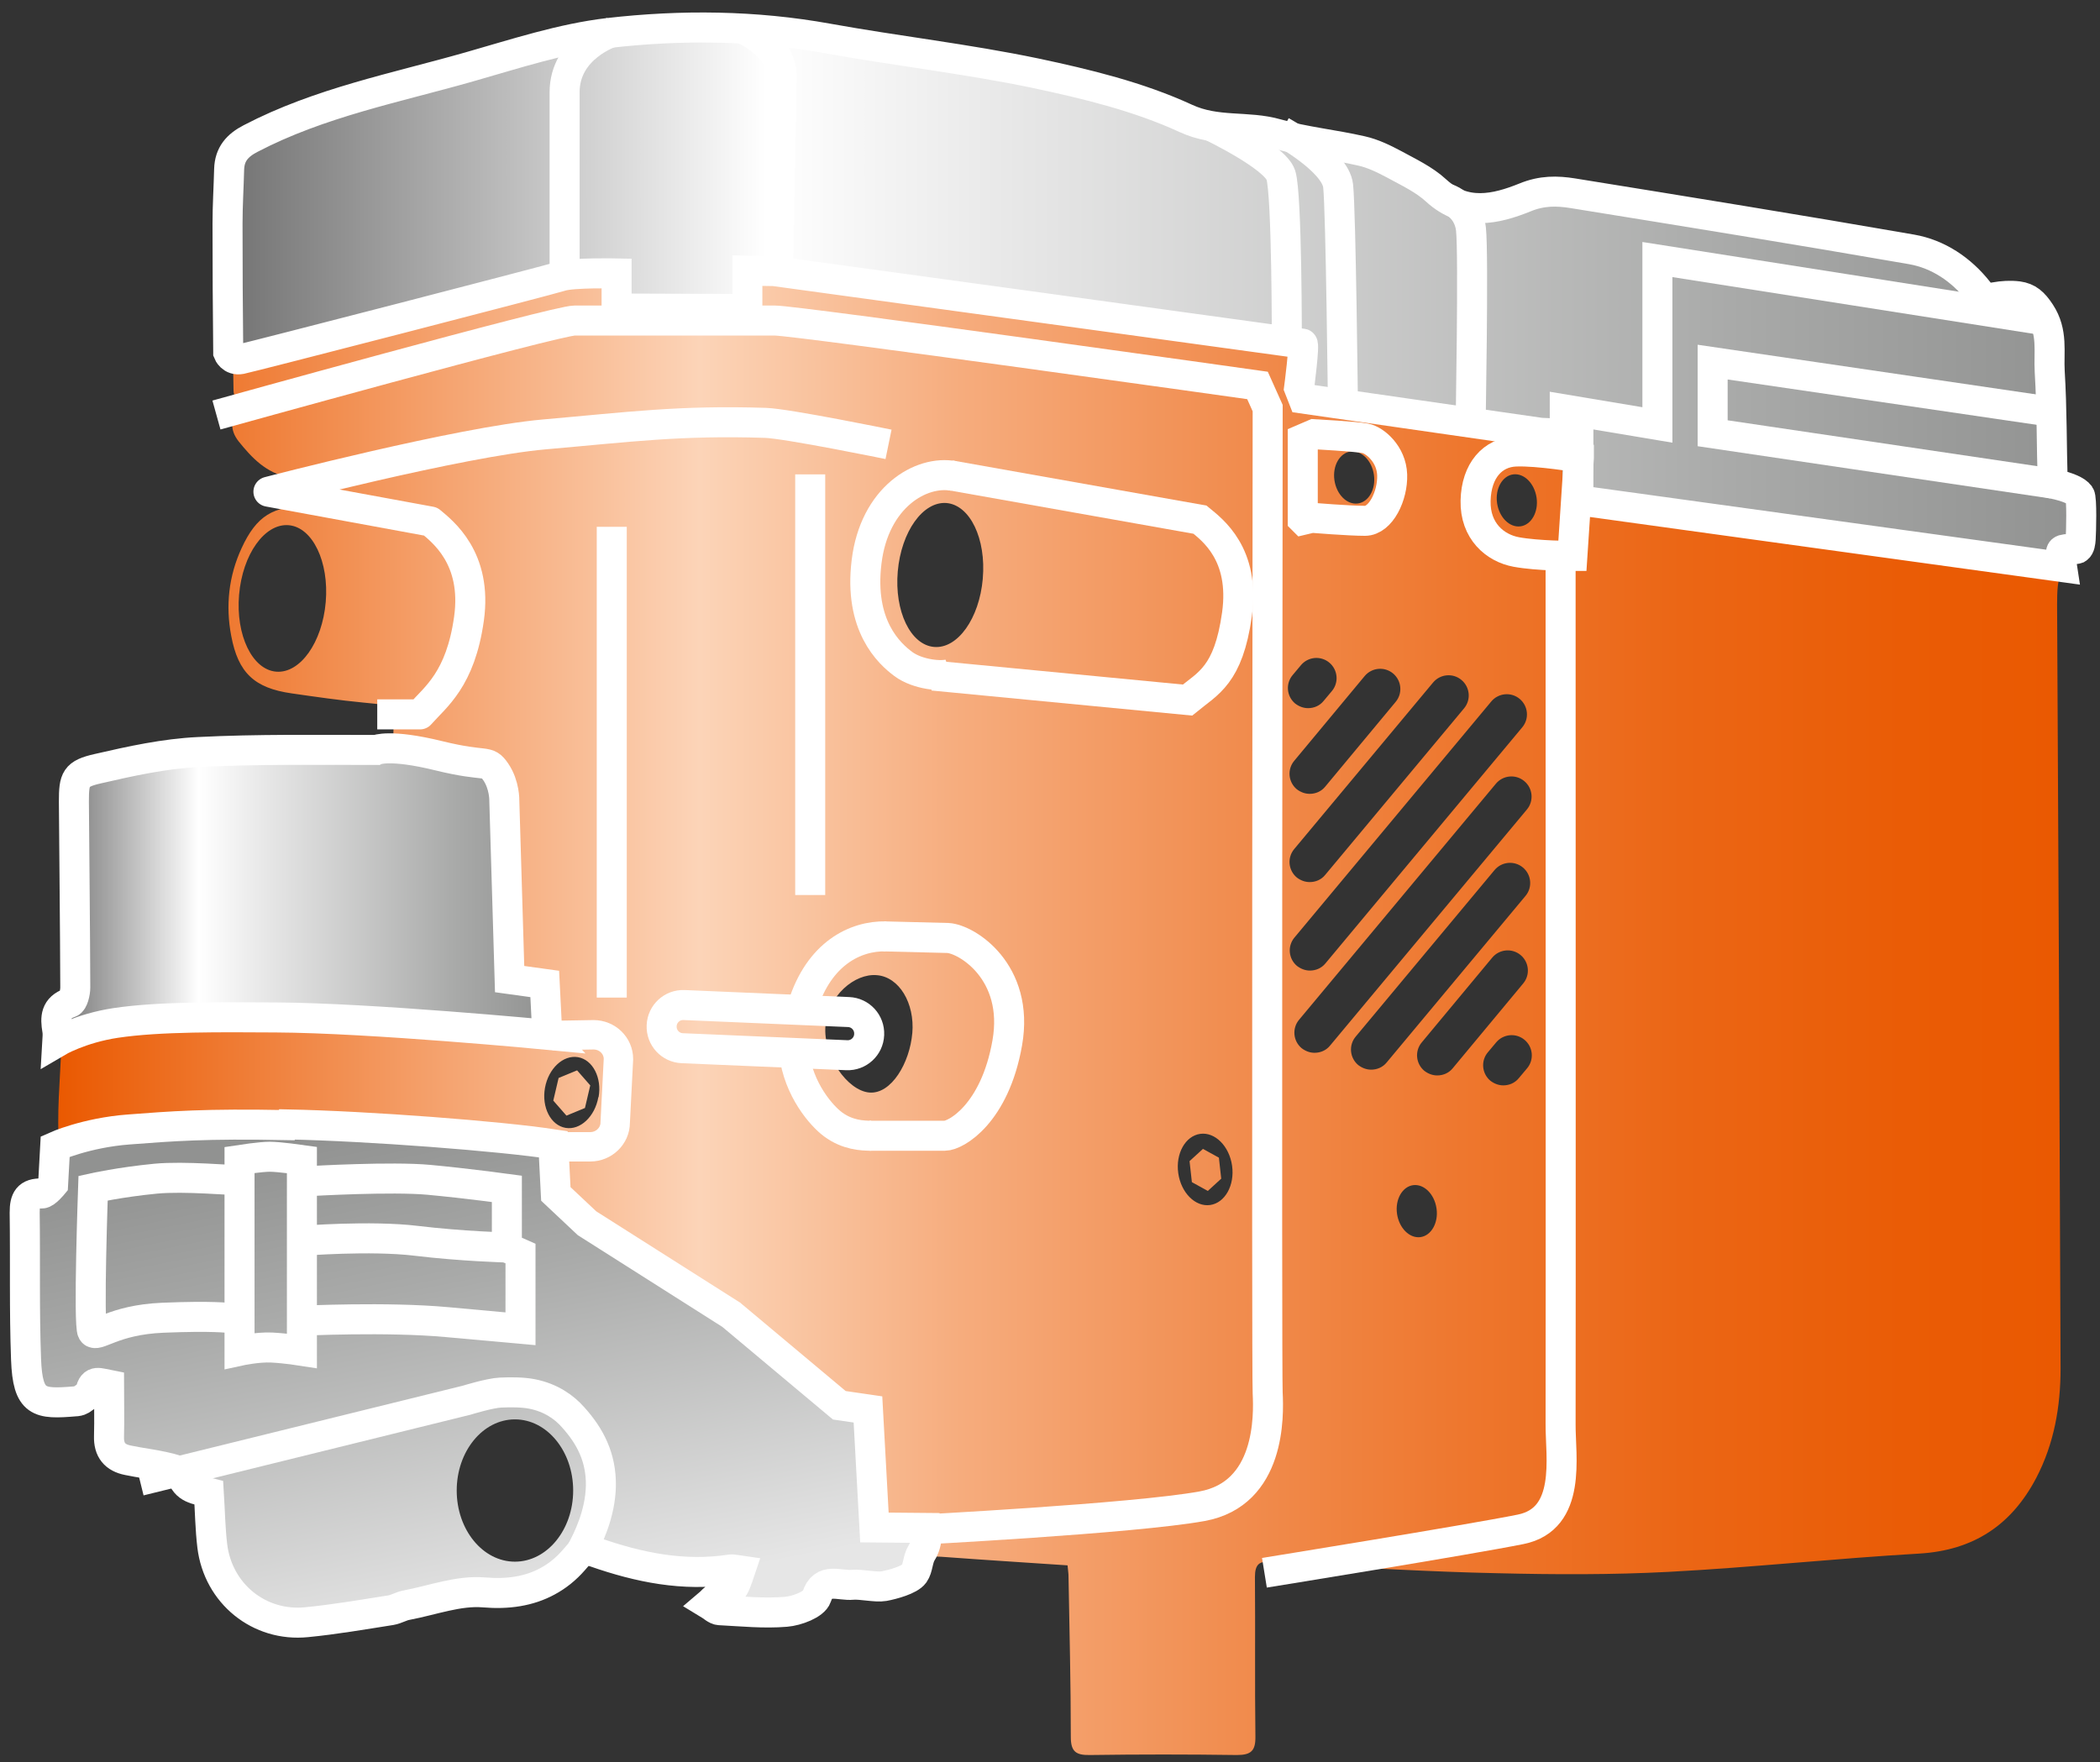 <svg width="112" height="94" viewBox="0 0 112 94" fill="none" xmlns="http://www.w3.org/2000/svg">
<rect x="0" y="0" width="112" height="94" fill="#333333" stroke="none"/>
<path d="M64.158 61.285L63.443 61.938L63.567 63.059L64.417 63.528L65.132 62.874L65.008 61.753L64.158 61.285ZM29.792 57.502L29.509 58.71L30.211 59.511L31.197 59.104L31.48 57.897L30.778 57.096L29.792 57.502ZM109.996 30.295L83.614 26.66V24.504L82.444 23.568L69.284 21.67V20.709C69.284 20.709 69.222 18.491 69.112 18.466C69.001 18.442 41.547 14.56 41.547 14.56L40.118 14.536V16.581L33.144 16.556V14.684C33.144 14.684 30.815 14.622 30.199 14.831C29.583 15.041 13.614 19.169 13.108 19.255C12.616 19.354 12.431 18.922 12.431 18.91C12.431 19.551 12.443 20.179 12.455 20.82C12.455 21.14 12.665 21.448 12.8 21.806C12.295 22.274 12.233 22.915 12.726 23.543C13.441 24.43 14.193 25.231 15.412 25.465C16.275 25.638 16.534 26.168 16.423 27.03C14.587 26.956 13.675 27.523 12.887 29.236C12.197 30.727 12.024 32.316 12.332 33.918C12.702 35.902 13.577 36.703 15.548 36.986C16.83 37.171 18.111 37.356 19.392 37.479C21.192 37.664 21.007 37.516 20.97 39.562C20.97 39.833 20.896 39.98 20.748 40.054C21.216 40.017 22.091 40.054 23.619 40.436C26.219 41.077 26.182 40.596 26.663 41.299C27.143 42.001 27.118 42.839 27.118 42.839L27.402 52.352L29.275 52.61L29.423 55.494C29.423 55.494 19.972 54.422 14.932 54.397C12.11 54.385 8.759 54.323 6.381 54.693C4.52 54.976 3.275 55.703 3.275 55.703C3.214 57.564 3.004 59.449 3.165 61.297C3.165 61.297 4.803 60.558 7.083 60.386C9.362 60.213 11.162 60.065 15.511 60.151C19.861 60.238 26.884 60.78 29.706 61.211L29.841 63.86L31.505 65.425L39.194 70.305L44.961 75.135L46.488 75.357L46.833 81.653L49.618 81.678C49.618 81.678 49.47 82.331 49.101 82.922C49.002 83.07 48.867 83.206 48.731 83.341C49.224 82.996 49.791 83.009 50.419 83.058C52.588 83.218 54.769 83.354 56.937 83.501C56.962 83.797 56.987 83.933 56.987 84.068C57.036 86.927 57.11 89.798 57.11 92.657C57.11 93.433 57.381 93.63 58.12 93.618C60.733 93.581 63.357 93.581 65.969 93.618C66.721 93.618 66.968 93.396 66.955 92.632C66.918 89.798 66.955 86.964 66.93 84.118C66.93 83.44 67.177 83.23 67.818 83.341C68.274 83.415 68.742 83.44 69.21 83.465C72.759 83.625 76.308 83.847 79.856 83.92C82.912 83.994 85.968 84.007 89.011 83.847C93.46 83.612 97.895 83.132 102.356 82.873C105.264 82.701 107.285 81.345 108.603 78.831C109.552 77.008 109.897 75.036 109.897 73.003C109.848 59.424 109.786 45.846 109.712 32.267C109.712 31.552 109.725 30.887 110.008 30.332L109.996 30.295ZM17.372 32.119C17.187 34.275 16.004 35.939 14.723 35.828C13.453 35.717 12.566 33.881 12.751 31.725C12.936 29.568 14.119 27.905 15.4 28.016C16.669 28.127 17.557 29.963 17.372 32.119ZM31.912 58.525C31.727 59.572 30.938 60.299 30.162 60.164C29.373 60.028 28.88 59.067 29.065 58.032C29.25 56.997 30.039 56.258 30.827 56.393C31.616 56.529 32.109 57.49 31.924 58.525H31.912ZM48.657 55.099C48.522 56.701 47.536 58.377 46.365 58.279C45.195 58.18 43.889 56.319 44.024 54.717C44.16 53.116 45.589 51.908 46.772 52.019C47.955 52.117 48.793 53.51 48.657 55.112V55.099ZM52.415 30.875C52.23 32.994 51.072 34.62 49.815 34.51C48.559 34.399 47.696 32.6 47.881 30.48C48.066 28.361 49.224 26.734 50.481 26.833C51.738 26.944 52.6 28.743 52.415 30.862V30.875ZM64.54 64.279C63.751 64.39 62.987 63.626 62.84 62.579C62.692 61.532 63.222 60.595 64.01 60.484C64.799 60.373 65.563 61.137 65.711 62.184C65.859 63.232 65.329 64.168 64.54 64.279ZM77.946 36.272C78.402 36.654 78.464 37.331 78.082 37.787L70.676 46.671C70.467 46.93 70.159 47.053 69.851 47.053C69.604 47.053 69.37 46.967 69.161 46.807C68.705 46.425 68.643 45.747 69.025 45.291L76.431 36.407C76.813 35.951 77.49 35.889 77.946 36.272ZM74.299 35.926C74.755 36.309 74.817 36.986 74.434 37.442L70.676 41.964C70.467 42.223 70.159 42.346 69.851 42.346C69.604 42.346 69.37 42.26 69.161 42.1C68.705 41.718 68.643 41.04 69.025 40.584L72.783 36.062C73.165 35.606 73.843 35.544 74.299 35.926ZM72.032 24.085C72.611 24.011 73.165 24.566 73.276 25.33C73.387 26.094 72.993 26.784 72.414 26.858C71.835 26.931 71.28 26.377 71.169 25.613C71.058 24.849 71.453 24.159 72.032 24.085ZM68.939 36.013L69.383 35.483C69.765 35.027 70.442 34.965 70.898 35.347C71.354 35.729 71.416 36.407 71.034 36.863L70.59 37.393C70.381 37.652 70.073 37.775 69.765 37.775C69.518 37.775 69.284 37.688 69.075 37.528C68.619 37.146 68.557 36.469 68.939 36.013ZM69.038 50.011L79.536 37.417C79.918 36.962 80.596 36.9 81.051 37.282C81.507 37.664 81.569 38.342 81.187 38.797L70.689 51.391C70.479 51.649 70.171 51.773 69.863 51.773C69.617 51.773 69.383 51.686 69.173 51.526C68.717 51.144 68.656 50.466 69.038 50.011ZM70.11 56.159C69.863 56.159 69.629 56.073 69.42 55.913C68.964 55.531 68.902 54.853 69.284 54.397L79.782 41.804C80.164 41.348 80.842 41.286 81.298 41.669C81.754 42.05 81.815 42.728 81.433 43.184L70.935 55.777C70.726 56.036 70.418 56.159 70.11 56.159ZM73.128 57.059C72.882 57.059 72.648 56.972 72.438 56.812C71.983 56.43 71.921 55.752 72.303 55.297L79.708 46.413C80.09 45.956 80.768 45.895 81.224 46.277C81.68 46.659 81.742 47.337 81.359 47.792L73.954 56.677C73.745 56.935 73.436 57.059 73.128 57.059ZM75.753 65.992C75.174 66.066 74.619 65.511 74.508 64.748C74.398 63.983 74.792 63.294 75.371 63.22C75.95 63.146 76.505 63.7 76.615 64.464C76.726 65.228 76.332 65.918 75.753 65.992ZM76.653 57.367C76.406 57.367 76.172 57.28 75.963 57.12C75.507 56.738 75.445 56.06 75.827 55.605L79.585 51.083C79.967 50.627 80.645 50.565 81.101 50.947C81.557 51.329 81.618 52.007 81.236 52.462L77.478 56.985C77.269 57.243 76.961 57.367 76.653 57.367ZM81.446 56.985L81.002 57.514C80.793 57.773 80.485 57.897 80.177 57.897C79.93 57.897 79.696 57.81 79.487 57.65C79.031 57.268 78.969 56.59 79.351 56.135L79.795 55.605C80.177 55.149 80.854 55.087 81.31 55.469C81.766 55.851 81.828 56.529 81.446 56.985ZM81.088 28.077C80.509 28.151 79.955 27.597 79.844 26.833C79.733 26.069 80.127 25.379 80.706 25.305C81.286 25.231 81.84 25.786 81.951 26.549C82.062 27.314 81.668 28.003 81.088 28.077Z" fill="url(#paint0_linear_9_1096)"/>
<path d="M46.267 75.221L44.739 74.999L38.972 70.169L31.283 65.29L29.62 63.725L29.484 61.075C26.675 60.644 19.639 60.102 15.289 60.016C10.94 59.93 9.141 60.077 6.861 60.25C4.582 60.422 2.943 61.162 2.943 61.162C3.005 61.876 3.029 62.529 2.832 63.182C2.77 63.392 2.438 63.663 2.241 63.663C1.489 63.639 1.316 63.983 1.316 64.674C1.353 67.286 1.292 69.91 1.39 72.523C1.477 74.851 2.08 74.913 3.99 74.753C4.101 74.753 4.224 74.728 4.311 74.679C4.495 74.543 4.791 74.395 4.828 74.211C4.951 73.582 5.296 73.779 5.814 73.878C5.814 74.814 5.839 75.714 5.814 76.613C5.789 77.353 6.134 77.759 6.824 77.895C7.465 78.031 8.13 78.104 8.771 78.252C9.104 78.326 9.634 78.449 9.683 78.647C9.88 79.423 10.496 79.448 11.137 79.62C11.199 80.606 11.211 81.542 11.322 82.466C11.63 85.005 13.823 86.791 16.361 86.533C17.865 86.385 19.356 86.126 20.847 85.892C21.142 85.843 21.401 85.67 21.697 85.621C23.065 85.362 24.457 84.832 25.8 84.943C27.771 85.103 29.262 84.475 30.495 83.082C30.914 82.614 31.209 82.614 31.739 82.799C34.068 83.612 36.459 84.105 38.948 83.723C39.108 83.698 39.293 83.76 39.477 83.785C39.108 84.882 39.108 84.869 38.307 85.153C38.11 85.227 37.962 85.436 37.802 85.572C37.986 85.682 38.184 85.879 38.368 85.892C39.551 85.954 40.747 86.077 41.917 85.978C42.509 85.929 43.42 85.584 43.556 85.177C43.901 84.105 44.677 84.204 45.429 84.13C45.86 84.093 46.316 84.228 46.747 84.154C47.215 84.068 47.832 83.97 48.066 83.637C48.275 83.341 48.682 83.082 48.904 82.737C49.286 82.146 49.421 81.493 49.421 81.493L46.636 81.468L46.291 75.172L46.267 75.221ZM27.463 83.304C25.751 83.304 24.358 81.604 24.358 79.509C24.358 77.414 25.751 75.714 27.463 75.714C29.176 75.714 30.569 77.414 30.569 79.509C30.569 81.604 29.176 83.304 27.463 83.304Z" fill="url(#paint1_linear_9_1096)"/>
<path d="M3.054 55.58C3.054 55.58 4.286 54.853 6.159 54.569C8.525 54.212 11.889 54.261 14.711 54.274C19.763 54.298 29.201 55.37 29.201 55.37L29.053 52.487L27.18 52.228L26.897 42.716C26.897 42.716 26.922 41.878 26.441 41.175C25.961 40.473 25.998 40.954 23.398 40.313C20.798 39.672 20.071 40.005 20.071 40.005C16.904 40.005 13.737 39.956 10.583 40.116C8.784 40.202 6.985 40.596 5.223 41.003C4.028 41.274 3.941 41.533 3.941 42.753C3.966 46.055 4.003 49.357 4.015 52.672C4.015 52.955 3.904 53.423 3.732 53.485C2.956 53.756 2.943 54.286 3.054 54.939C3.091 55.148 3.067 55.37 3.054 55.58Z" fill="url(#paint2_linear_9_1096)"/>
<path d="M110.908 26.414C110.747 26.18 110.279 26.278 109.466 26.106C109.404 24.097 109.417 21.855 109.293 19.822C109.232 18.774 109.478 17.727 108.788 16.679C108.431 16.137 108.135 15.879 107.605 15.805C107.199 15.755 106.78 15.78 106.373 15.854C105.979 15.928 105.757 15.891 105.486 15.534C104.574 14.375 103.342 13.55 101.925 13.303C95.912 12.256 89.886 11.282 83.861 10.309C83.011 10.173 82.21 10.161 81.31 10.531C79.758 11.159 78.082 11.553 76.566 10.161C75.926 9.57 75.1 9.188 74.336 8.769C73.782 8.473 73.202 8.19 72.599 8.054C71.095 7.709 69.555 7.561 68.076 7.142C66.487 6.686 64.873 7.081 63.222 6.317C60.708 5.158 57.923 4.481 55.188 3.902C51.528 3.138 47.807 2.719 44.123 2.053C40.241 1.351 36.323 1.314 32.441 1.758C29.928 2.053 27.463 2.867 24.999 3.569C21.068 4.69 17.027 5.466 13.342 7.389C12.628 7.758 12.221 8.227 12.197 9.027C12.172 9.989 12.11 10.95 12.11 11.923C12.11 14.215 12.123 16.507 12.147 18.786V18.811C12.147 18.811 12.32 19.255 12.825 19.156C13.33 19.058 29.312 14.93 29.916 14.732C30.532 14.523 32.861 14.585 32.861 14.585V16.458L39.835 16.482V14.437L41.264 14.461C41.264 14.461 68.717 18.343 68.828 18.367C68.939 18.392 69.001 20.61 69.001 20.61V21.571L82.16 23.469L83.331 24.405V26.562L109.959 30.233C109.959 30.233 109.872 29.691 109.909 29.433C109.946 29.174 110.624 29.334 110.747 29.26C110.883 29.174 110.908 28.927 110.92 28.755C110.944 28.373 110.994 26.586 110.871 26.414H110.908Z" fill="url(#paint3_linear_9_1096)"/>
<path d="M110.797 29.26C110.932 29.174 110.957 28.927 110.969 28.755C110.994 28.373 111.043 26.586 110.92 26.414C110.76 26.18 110.279 25.97 109.478 25.798C109.417 23.789 109.441 21.842 109.318 19.822C109.256 18.774 109.503 17.727 108.813 16.679C108.456 16.137 108.16 15.879 107.63 15.805C107.223 15.755 106.804 15.78 106.398 15.854C106.003 15.928 105.782 15.891 105.511 15.534C104.599 14.375 103.367 13.55 101.95 13.303C95.936 12.256 89.911 11.282 83.886 10.309C83.035 10.173 82.234 10.161 81.335 10.531C79.782 11.159 78.107 11.553 76.591 10.161C75.95 9.57 75.125 9.188 74.361 8.769C73.806 8.473 73.227 8.19 72.623 8.054C71.12 7.709 69.58 7.561 68.101 7.142C66.512 6.686 64.897 7.081 63.246 6.317C60.733 5.158 57.948 4.481 55.212 3.902C51.553 3.138 47.832 2.719 44.147 2.053C40.266 1.351 36.348 1.314 32.466 1.758C29.953 2.053 27.488 2.867 25.024 3.569C21.093 4.69 17.052 5.466 13.367 7.389C12.653 7.758 12.246 8.227 12.221 9.027C12.197 9.989 12.135 10.95 12.135 11.923C12.135 14.215 12.147 16.507 12.172 18.786V18.811C12.172 18.811 12.345 19.255 12.85 19.156C13.355 19.058 29.337 14.93 29.94 14.732C30.544 14.535 32.885 14.585 32.885 14.585V16.458L39.859 16.482V14.437L41.289 14.461C41.289 14.461 69.346 18.306 69.469 18.331C69.592 18.355 69.284 20.696 69.284 20.696L69.506 21.263L82.173 23.087L84.181 23.173V26.685L109.971 30.246C109.971 30.246 109.885 29.704 109.922 29.445C109.959 29.186 110.636 29.346 110.76 29.272L110.797 29.26ZM15.289 60.016C10.94 59.929 9.141 60.077 6.861 60.25C4.582 60.422 2.943 61.161 2.943 61.161L2.832 63.182C2.832 63.182 2.438 63.663 2.241 63.663C1.489 63.638 1.316 63.983 1.316 64.673C1.353 67.285 1.292 69.91 1.39 72.522C1.477 74.851 2.08 74.913 3.99 74.753C4.101 74.753 4.224 74.728 4.311 74.679C4.495 74.543 4.791 74.395 4.828 74.21C4.951 73.582 5.296 73.779 5.814 73.878C5.814 74.814 5.839 75.714 5.814 76.613C5.789 77.353 6.134 77.759 6.824 77.895C7.465 78.03 8.13 78.104 8.771 78.252C9.104 78.326 9.634 78.449 9.683 78.646C9.88 79.423 10.496 79.447 11.137 79.62C11.199 80.606 11.211 81.542 11.322 82.466C11.63 85.004 13.823 86.791 16.361 86.532C17.865 86.385 19.356 86.126 20.847 85.892C21.142 85.842 21.401 85.67 21.697 85.621C23.065 85.362 24.457 84.832 25.8 84.943C27.094 85.054 28.227 84.881 29.201 84.351C29.706 84.08 30.174 83.711 30.593 83.23C30.79 83.008 31.049 82.7 31.049 82.7C31.049 82.7 31.456 82.7 31.739 82.799C34.068 83.612 36.459 84.105 38.948 83.723C39.108 83.698 39.293 83.76 39.477 83.785C39.108 84.881 39.108 84.869 38.307 85.152C38.11 85.226 37.962 85.436 37.802 85.571C37.986 85.682 38.184 85.879 38.368 85.892C39.551 85.953 40.747 86.076 41.917 85.978C42.509 85.929 43.42 85.584 43.556 85.177C43.901 84.105 44.739 84.61 45.49 84.536C45.922 84.499 46.723 84.684 47.142 84.61C47.61 84.524 48.522 84.278 48.756 83.945C48.965 83.649 48.941 83.181 49.15 82.836C49.532 82.244 49.421 81.505 49.421 81.505L46.636 81.48L46.291 75.184L44.764 74.962L38.997 70.132L31.308 65.252L29.645 63.688L29.509 61.038C26.7 60.607 19.664 60.065 15.314 59.979L15.289 60.016ZM29.189 55.185L29.053 52.487L27.18 52.228L26.897 42.716C26.897 42.716 26.921 41.878 26.441 41.175C25.96 40.473 25.997 40.954 23.397 40.313C20.785 39.672 20.07 40.005 20.07 40.005C16.904 40.005 13.737 39.956 10.582 40.116C8.784 40.202 6.984 40.596 5.222 41.003C4.027 41.274 3.941 41.533 3.941 42.753C3.966 46.055 4.003 49.357 4.015 52.672C4.015 52.955 3.904 53.423 3.731 53.485C2.955 53.756 2.943 54.286 3.054 54.939C3.091 55.148 3.066 55.37 3.054 55.58C3.054 55.58 4.286 54.853 6.159 54.569C8.525 54.212 11.889 54.261 14.71 54.274C19.762 54.298 29.201 55.198 29.201 55.198L29.189 55.185Z" stroke="white" stroke-width="1.601" stroke-miterlimit="10"/>
<path d="M64.54 6.699C64.54 6.699 67.978 8.338 68.311 9.336C68.643 10.334 68.631 18.331 68.631 18.331" stroke="white" stroke-width="1.601" stroke-miterlimit="10"/>
<path d="M68.348 7.007C68.348 7.007 71.219 8.571 71.367 9.915C71.514 11.258 71.625 21.842 71.625 21.842" stroke="white" stroke-width="1.601" stroke-miterlimit="10"/>
<path d="M77.084 10.555C77.084 10.555 78.304 10.888 78.452 12.231C78.6 13.574 78.427 22.927 78.427 22.927" stroke="white" stroke-width="1.601" stroke-miterlimit="10"/>
<path d="M109.466 25.797L91.341 23.111V19.316L109.392 21.965" stroke="white" stroke-width="1.601" stroke-miterlimit="10"/>
<path d="M83.454 23.494V21.842L88.395 22.668V13.845L109.022 17.086" stroke="white" stroke-width="1.601" stroke-miterlimit="10"/>
<path d="M32.626 1.72C32.626 1.72 30.112 2.521 30.112 4.924V14.523" stroke="white" stroke-width="1.601" stroke-miterlimit="10"/>
<path d="M39.539 1.499C39.539 1.499 41.683 2.374 41.683 4.025C41.683 5.282 41.498 14.252 41.498 14.252" stroke="white" stroke-width="1.601" stroke-miterlimit="10"/>
<path d="M69.493 27.732L69.961 27.621C69.961 27.621 71.945 27.782 72.795 27.782C73.645 27.782 74.286 26.439 74.249 25.329C74.212 24.221 73.325 23.481 72.82 23.383C72.352 23.284 70.084 23.161 70.084 23.161L69.481 23.42V27.72L69.493 27.732Z" stroke="white" stroke-width="1.601" stroke-miterlimit="10"/>
<path d="M84.206 24.405C84.206 24.405 82.037 24.036 80.83 24.085C79.622 24.134 78.735 25.083 78.698 26.71C78.661 28.324 79.733 29.236 80.867 29.445C82 29.655 83.861 29.655 83.861 29.655L84.206 24.418V24.405Z" stroke="white" stroke-width="1.601" stroke-miterlimit="10"/>
<path d="M20.12 38.108H22.4C23.238 37.159 24.556 36.247 25.012 33.006C25.468 29.765 23.595 28.349 22.966 27.819L14.316 26.229C14.316 26.229 24.519 23.568 29.029 23.173C33.539 22.779 36.249 22.409 40.821 22.557C41.979 22.594 47.388 23.703 47.388 23.703" stroke="white" stroke-width="1.601" stroke-linejoin="round"/>
<path d="M50.678 25.354L63.998 27.72C64.639 28.25 66.425 29.544 65.97 32.784C65.514 36.025 64.429 36.444 63.333 37.343L49.754 36.037" stroke="white" stroke-width="1.601" stroke-miterlimit="10"/>
<path d="M50.703 35.939C50.235 36.111 48.941 35.988 48.177 35.421C47.413 34.855 45.799 33.364 46.218 29.963C46.637 26.525 49.113 25.058 50.875 25.391" stroke="white" stroke-width="1.601" stroke-miterlimit="10"/>
<path d="M46.464 60.583C45.984 60.583 45.195 60.545 44.431 59.979C43.84 59.547 42.583 58.143 42.349 56.159" stroke="white" stroke-width="1.601" stroke-miterlimit="10"/>
<path d="M42.816 53.633C43.691 50.86 45.614 49.912 47.252 49.949" stroke="white" stroke-width="1.601" stroke-miterlimit="10"/>
<path d="M47.129 49.949L50.554 50.035C51.552 50.084 54.386 51.834 53.721 55.629C53.055 59.424 50.973 60.583 50.394 60.583H46.377" stroke="white" stroke-width="1.601" stroke-miterlimit="10"/>
<path d="M45.26 53.986L36.483 53.612C35.85 53.585 35.316 54.076 35.289 54.708L35.289 54.72C35.262 55.352 35.752 55.887 36.385 55.914L45.162 56.288C45.795 56.315 46.329 55.824 46.356 55.192L46.356 55.179C46.383 54.547 45.893 54.013 45.26 53.986Z" stroke="white" stroke-width="1.601" stroke-miterlimit="10"/>
<path d="M29.447 55.235L31.653 55.198C32.392 55.198 32.984 55.777 32.984 56.492L32.811 59.88C32.811 60.595 32.207 61.174 31.48 61.174H29.595" stroke="white" stroke-width="1.569" stroke-miterlimit="10"/>
<path d="M7.465 78.991L24.888 74.691C24.888 74.691 26.12 74.309 26.699 74.284C27.279 74.26 27.87 74.26 28.375 74.358C29.386 74.555 30.1 75.073 30.556 75.591C31.48 76.613 32.072 77.747 32.047 79.275C32.01 80.79 31.357 82.084 31.024 82.713" stroke="white" stroke-width="1.601" stroke-miterlimit="10"/>
<path d="M12.764 62.948C12.357 62.973 9.856 62.727 8.303 62.874C6.405 63.059 4.964 63.38 4.964 63.38C4.964 63.38 4.705 70.662 4.927 71.032C5.149 71.401 5.999 70.403 8.685 70.292C11.371 70.181 12.209 70.305 12.209 70.305" stroke="white" stroke-width="1.601" stroke-miterlimit="10"/>
<path d="M16.621 62.998C16.621 62.998 20.896 62.751 22.88 62.936C24.864 63.121 27.033 63.416 27.033 63.416V66.546L27.76 66.867V70.884C27.76 70.884 27.033 70.822 23.841 70.526C20.65 70.231 16.091 70.452 16.091 70.452" stroke="white" stroke-width="1.601" stroke-miterlimit="10"/>
<path d="M16.102 66.189C16.102 66.189 19.762 65.893 22.202 66.189C24.642 66.484 27.044 66.546 27.044 66.546" stroke="white" stroke-width="1.601" stroke-miterlimit="10"/>
<path d="M16.102 72.055C16.102 72.055 15.24 71.919 14.488 71.882C13.736 71.845 12.775 72.055 12.775 72.055V61.877C12.775 61.877 13.897 61.704 14.39 61.704C14.882 61.704 16.102 61.877 16.102 61.877V72.055Z" stroke="white" stroke-width="1.601" stroke-miterlimit="10"/>
<path d="M83.232 30.234C83.232 30.234 83.245 74.284 83.232 75.985C83.22 77.685 83.848 81.025 81.101 81.579C78.353 82.134 67.436 83.896 67.436 83.896" stroke="white" stroke-width="1.601" stroke-miterlimit="10"/>
<path d="M48.682 81.616C48.682 81.616 60.45 81.012 64.109 80.347C67.769 79.682 67.67 75.517 67.609 74.309C67.547 73.102 67.609 21.769 67.609 21.769L67.067 20.561C67.067 20.561 42.521 17.099 41.326 17.099H30.643C29.657 17.099 11.544 22.138 11.544 22.138" stroke="white" stroke-width="1.601" stroke-miterlimit="10"/>
<path d="M43.211 25.305V47.743" stroke="white" stroke-width="1.601" stroke-miterlimit="10"/>
<path d="M32.627 28.102V53.214" stroke="white" stroke-width="1.601" stroke-miterlimit="10"/>
<defs>
<linearGradient id="paint0_linear_9_1096" x1="3.14" y1="54.04" x2="110.008" y2="54.04" gradientUnits="userSpaceOnUse">
<stop stop-color="#EA5901"/>
<stop offset="0.32" stop-color="#FCD4B8"/>
<stop offset="0.33" stop-color="#FBD1B3"/>
<stop offset="0.45" stop-color="#F6AC7D"/>
<stop offset="0.58" stop-color="#F18E51"/>
<stop offset="0.7" stop-color="#EE772E"/>
<stop offset="0.81" stop-color="#EB6615"/>
<stop offset="0.92" stop-color="#EA5C06"/>
<stop offset="1" stop-color="#EA5901"/>
</linearGradient>
<linearGradient id="paint1_linear_9_1096" x1="27.192" y1="86.2" x2="21.832" y2="59.609" gradientUnits="userSpaceOnUse">
<stop stop-color="#E6E6E6"/>
<stop offset="0.67" stop-color="#A9AAA9"/>
<stop offset="1" stop-color="#919291"/>
</linearGradient>
<linearGradient id="paint2_linear_9_1096" x1="2.993" y1="47.743" x2="29.201" y2="47.743" gradientUnits="userSpaceOnUse">
<stop stop-color="#737373"/>
<stop offset="0.29" stop-color="white"/>
<stop offset="0.42" stop-color="#E8E8E8"/>
<stop offset="0.81" stop-color="#A9AAA9"/>
<stop offset="1" stop-color="#919291"/>
</linearGradient>
<linearGradient id="paint3_linear_9_1096" x1="12.147" y1="15.841" x2="110.994" y2="15.841" gradientUnits="userSpaceOnUse">
<stop stop-color="#737373"/>
<stop offset="0.29" stop-color="white"/>
<stop offset="0.42" stop-color="#E8E8E8"/>
<stop offset="0.81" stop-color="#A9AAA9"/>
<stop offset="1" stop-color="#919291"/>
</linearGradient>
</defs>
</svg>